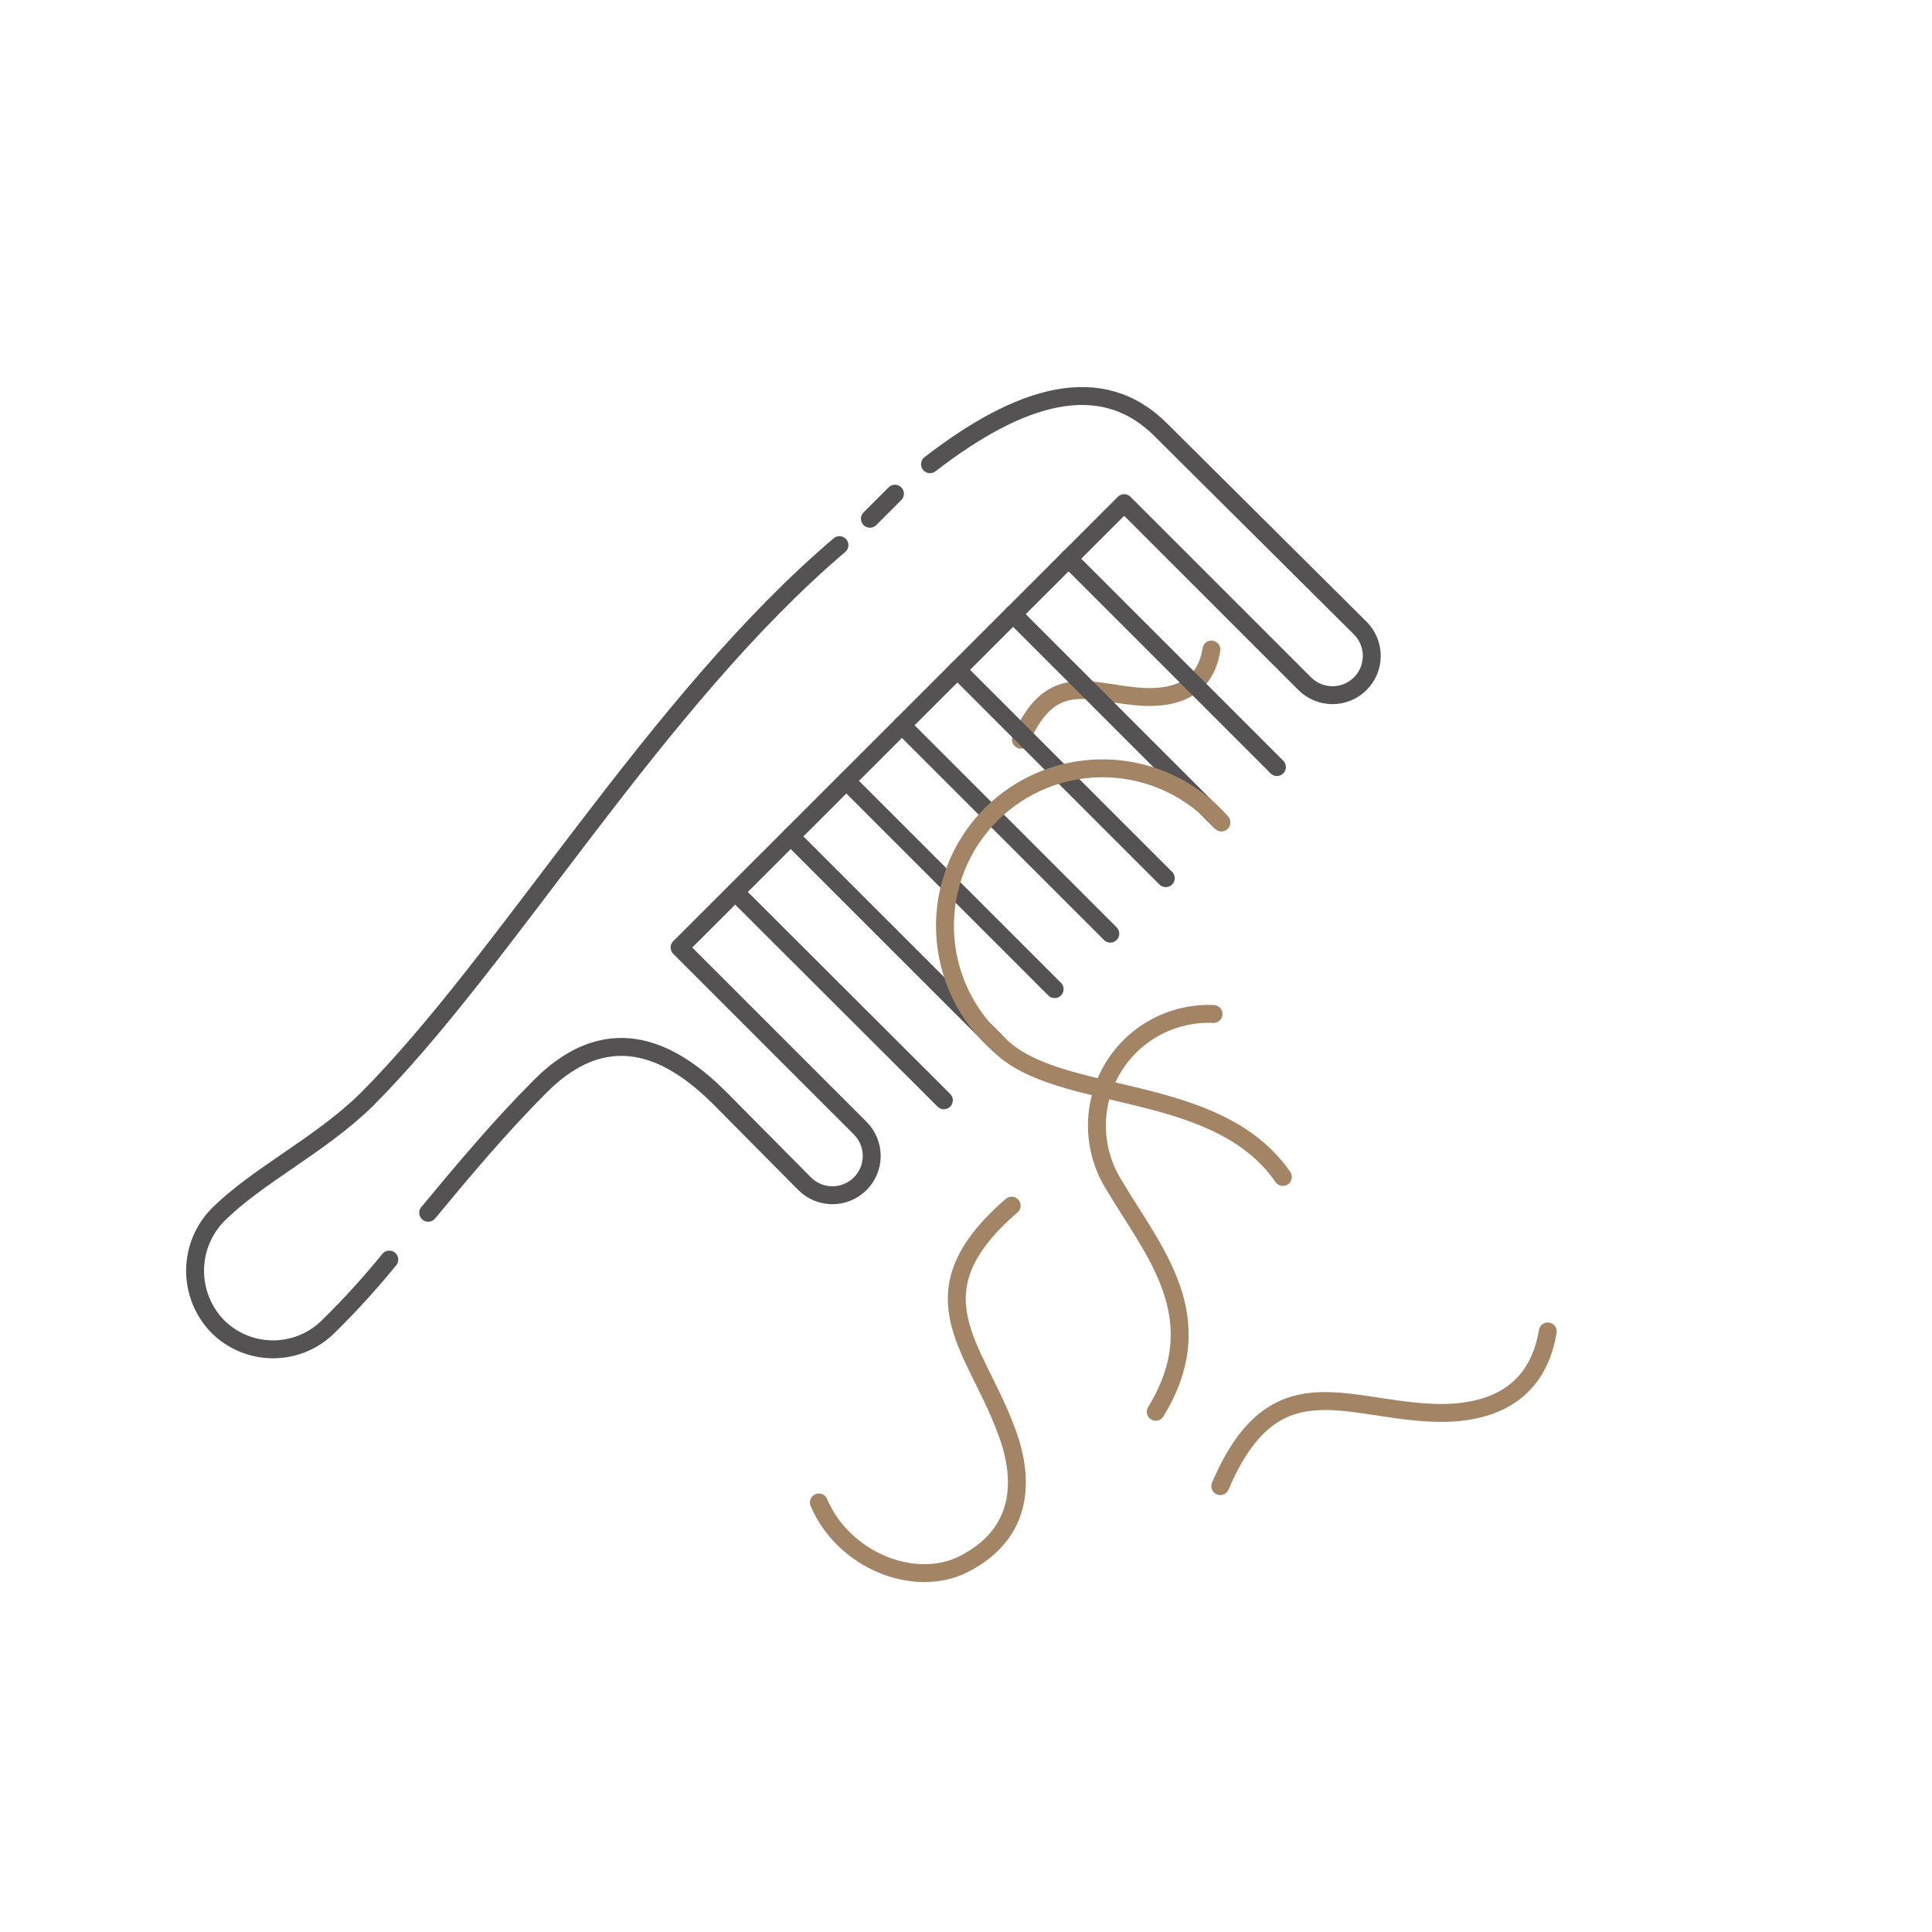 <svg width="298" height="298" viewBox="0 0 298 298" fill="none" xmlns="http://www.w3.org/2000/svg">
<path d="M134.178 80.013L138.04 76.15" stroke="#545252" stroke-width="2.763" stroke-linecap="round" stroke-linejoin="round"/>
<path d="M156.044 185.964C140.327 199.512 150.429 207.683 155.153 220.489C158.124 228.154 157.916 236.563 148.586 241.287C140.951 245.09 130.046 240.603 126.303 231.749" stroke="#A38565" stroke-width="2.763" stroke-linecap="round" stroke-linejoin="round"/>
<path d="M188.222 229.225C196.363 210.121 207.207 217.34 220.904 217.905C229.075 218.261 237.038 215.647 238.731 205.367" stroke="#A38565" stroke-width="2.763" stroke-linecap="round" stroke-linejoin="round"/>
<path d="M157.471 114.093C162.225 102.951 168.583 107.14 176.516 107.497C181.299 107.705 185.934 106.19 186.855 100.188" stroke="#A38565" stroke-width="2.763" stroke-linecap="round" stroke-linejoin="round"/>
<path d="M60.047 194.283C57.12 197.881 53.996 201.314 50.687 204.564C49.564 205.693 48.228 206.589 46.757 207.2C45.286 207.812 43.709 208.127 42.116 208.127C40.523 208.127 38.945 207.812 37.474 207.2C36.003 206.589 34.667 205.693 33.544 204.564C31.329 202.266 30.091 199.198 30.091 196.007C30.091 192.815 31.329 189.748 33.544 187.45C39.754 181.24 49.261 176.754 56.541 169.623C78.141 147.993 101.108 108.209 129.482 84.083M143.447 71.605C157.292 60.908 169.831 57.016 179.101 66.346L209.822 96.889C210.384 97.453 210.83 98.122 211.133 98.858C211.436 99.594 211.592 100.382 211.59 101.178C211.589 101.974 211.431 102.762 211.125 103.497C210.819 104.232 210.371 104.899 209.808 105.461C209.244 106.023 208.575 106.468 207.839 106.771C207.103 107.075 206.315 107.23 205.519 107.229C204.723 107.227 203.935 107.069 203.2 106.763C202.465 106.457 201.798 106.01 201.236 105.446L173.396 77.606L104.822 146.151L132.691 174.02C133.826 175.159 134.462 176.702 134.459 178.309C134.456 179.917 133.815 181.457 132.676 182.592C131.538 183.727 129.995 184.363 128.387 184.36C126.78 184.357 125.239 183.716 124.105 182.577L111.002 169.356C104.465 162.849 94.512 156.401 83.4 167.484C77.249 173.634 71.515 180.468 66.048 187.064" stroke="#545252" stroke-width="2.763" stroke-linecap="round" stroke-linejoin="round"/>
<path d="M196.958 118.311L164.81 86.164M145.586 169.712L113.409 137.594M154.113 161.156L121.966 129.008M162.67 152.569L130.552 120.451M171.257 144.012L139.109 111.864M179.814 135.455L147.666 103.307M188.222 126.69L156.253 94.721" stroke="#545252" stroke-width="2.763" stroke-linecap="round" stroke-linejoin="round"/>
<path d="M197.878 181.537C187.598 166.681 163.294 170.336 154.113 161.155C151.596 158.968 149.556 156.286 148.12 153.276C146.685 150.266 145.883 146.993 145.767 143.66C145.65 140.328 146.221 137.007 147.443 133.904C148.665 130.801 150.512 127.983 152.87 125.625C155.228 123.267 158.046 121.42 161.149 120.198C164.252 118.976 167.573 118.405 170.906 118.522C174.238 118.638 177.511 119.439 180.521 120.875C183.531 122.311 186.213 124.351 188.4 126.868" stroke="#A38565" stroke-width="2.763" stroke-linecap="round" stroke-linejoin="round"/>
<path d="M178.268 217.756C187.181 203.227 177.911 193.065 171.91 182.904C170.209 180.246 169.271 177.172 169.198 174.017C169.125 170.862 169.919 167.748 171.495 165.014C173.07 162.279 175.366 160.03 178.133 158.512C180.899 156.993 184.029 156.263 187.181 156.401" stroke="#A38565" stroke-width="2.763" stroke-linecap="round" stroke-linejoin="round"/>
</svg>
